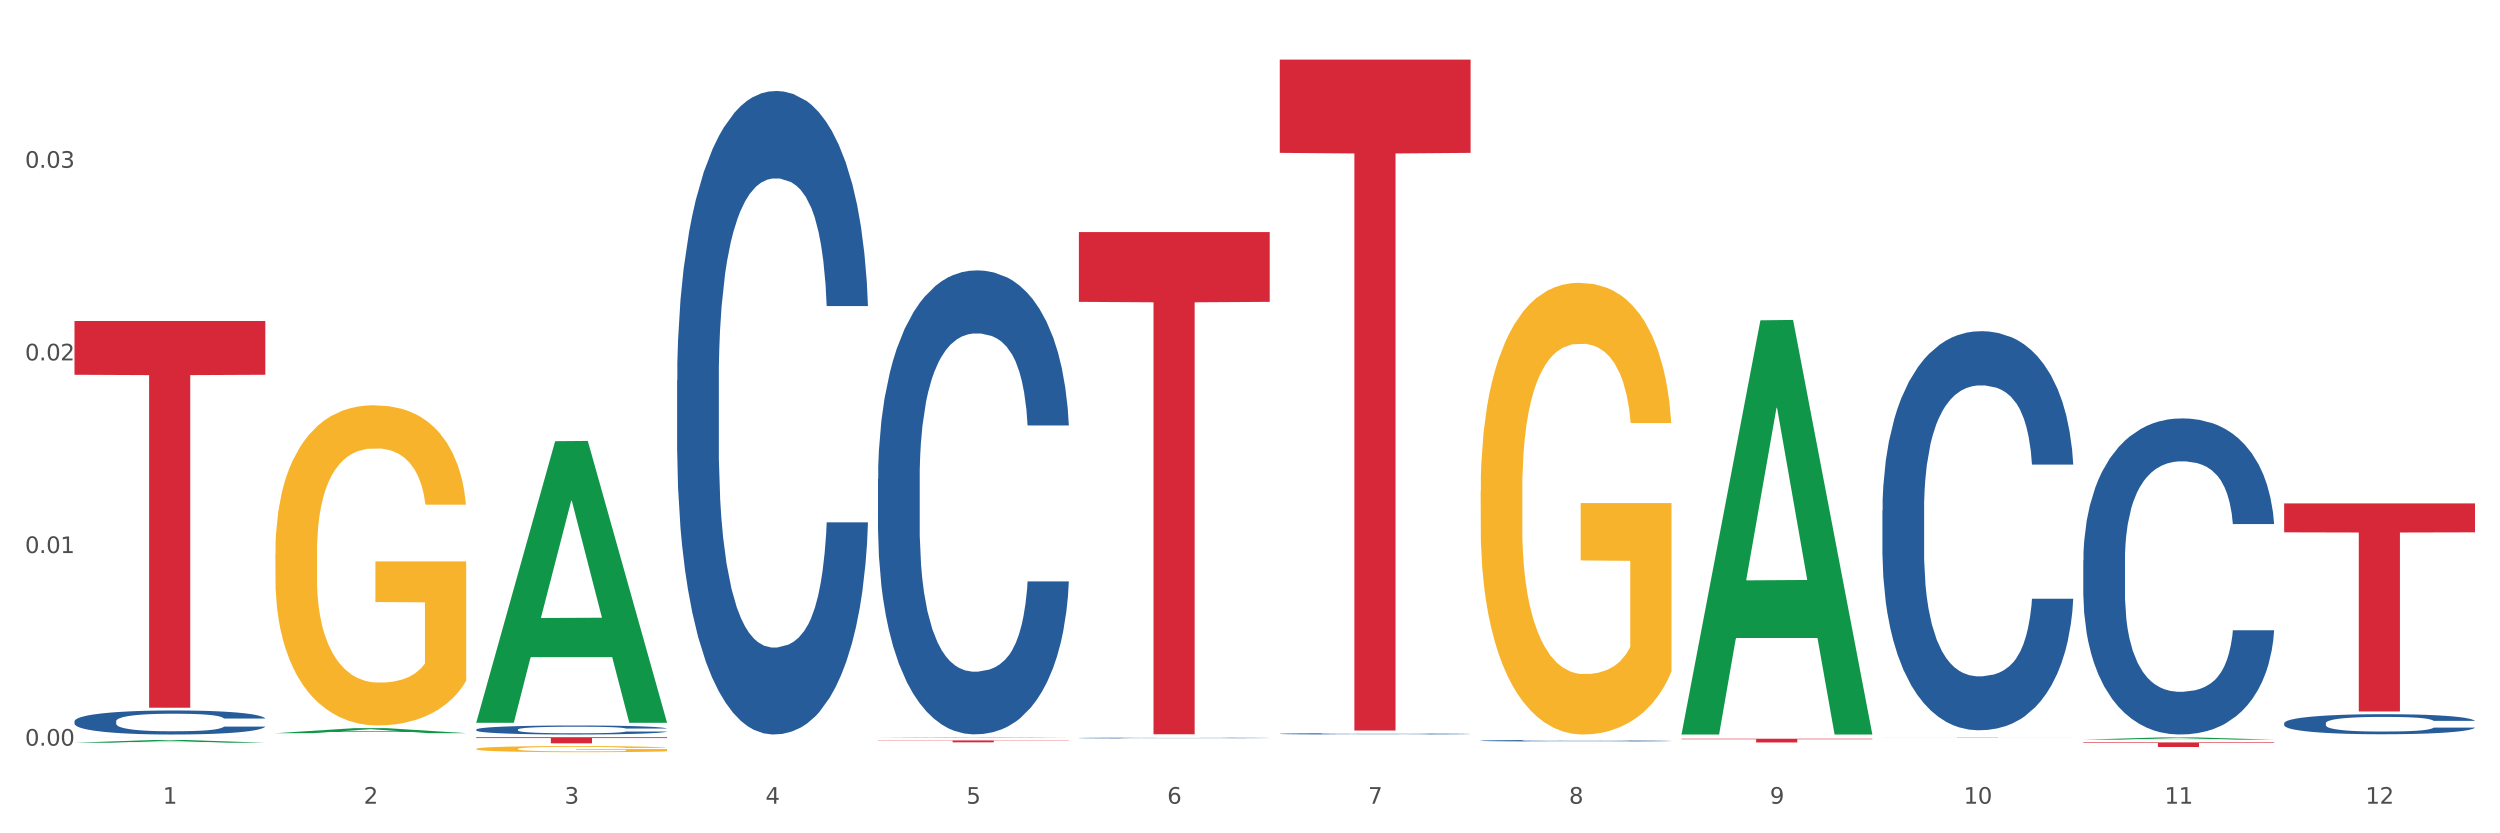 <?xml version="1.0" encoding="utf-8" standalone="no"?>
<!DOCTYPE svg PUBLIC "-//W3C//DTD SVG 1.1//EN"
  "http://www.w3.org/Graphics/SVG/1.1/DTD/svg11.dtd">
<svg xmlns:xlink="http://www.w3.org/1999/xlink" width="1080pt" height="360pt" viewBox="0 0 1080 360" xmlns="http://www.w3.org/2000/svg" version="1.1">
 <rect x="0" y="0" width="1080" height="360" fill="#333333" stroke="none"/>
 <defs>
  <style type="text/css">*{stroke-linejoin: round; stroke-linecap: butt}</style>
 </defs>
 <g id="figure_1">
  <g id="patch_1">
   <path d="M 0 360 
L 1080 360 
L 1080 0 
L 0 0 
z
" style="fill: #ffffff; stroke: #ffffff; stroke-linejoin: miter"/>
  </g>
  <g id="axes_1">
   <g id="matplotlib.axis_1">
    <g id="xtick_1">
     <g id="text_1">
      <!-- 1 -->
      <g style="fill: #4d4d4d" transform="translate(70.342 347.204) scale(0.096 -0.096)">
       <defs>
        <path id="DejaVuSans-31" d="M 794 531 
L 1825 531 
L 1825 4091 
L 703 3866 
L 703 4441 
L 1819 4666 
L 2450 4666 
L 2450 531 
L 3481 531 
L 3481 0 
L 794 0 
L 794 531 
z
" transform="scale(0.016)"/>
       </defs>
       <use xlink:href="#DejaVuSans-31"/>
      </g>
     </g>
    </g>
    <g id="xtick_2">
     <g id="text_2">
      <!-- 2 -->
      <g style="fill: #4d4d4d" transform="translate(157.122 347.204) scale(0.096 -0.096)">
       <defs>
        <path id="DejaVuSans-32" d="M 1228 531 
L 3431 531 
L 3431 0 
L 469 0 
L 469 531 
Q 828 903 1448 1529 
Q 2069 2156 2228 2338 
Q 2531 2678 2651 2914 
Q 2772 3150 2772 3378 
Q 2772 3750 2511 3984 
Q 2250 4219 1831 4219 
Q 1534 4219 1204 4116 
Q 875 4013 500 3803 
L 500 4441 
Q 881 4594 1212 4672 
Q 1544 4750 1819 4750 
Q 2544 4750 2975 4387 
Q 3406 4025 3406 3419 
Q 3406 3131 3298 2873 
Q 3191 2616 2906 2266 
Q 2828 2175 2409 1742 
Q 1991 1309 1228 531 
z
" transform="scale(0.016)"/>
       </defs>
       <use xlink:href="#DejaVuSans-32"/>
      </g>
     </g>
    </g>
    <g id="xtick_3">
     <g id="text_3">
      <!-- 3 -->
      <g style="fill: #4d4d4d" transform="translate(243.902 347.204) scale(0.096 -0.096)">
       <defs>
        <path id="DejaVuSans-33" d="M 2597 2516 
Q 3050 2419 3304 2112 
Q 3559 1806 3559 1356 
Q 3559 666 3084 287 
Q 2609 -91 1734 -91 
Q 1441 -91 1130 -33 
Q 819 25 488 141 
L 488 750 
Q 750 597 1062 519 
Q 1375 441 1716 441 
Q 2309 441 2620 675 
Q 2931 909 2931 1356 
Q 2931 1769 2642 2001 
Q 2353 2234 1838 2234 
L 1294 2234 
L 1294 2753 
L 1863 2753 
Q 2328 2753 2575 2939 
Q 2822 3125 2822 3475 
Q 2822 3834 2567 4026 
Q 2313 4219 1838 4219 
Q 1578 4219 1281 4162 
Q 984 4106 628 3988 
L 628 4550 
Q 988 4650 1302 4700 
Q 1616 4750 1894 4750 
Q 2613 4750 3031 4423 
Q 3450 4097 3450 3541 
Q 3450 3153 3228 2886 
Q 3006 2619 2597 2516 
z
" transform="scale(0.016)"/>
       </defs>
       <use xlink:href="#DejaVuSans-33"/>
      </g>
     </g>
    </g>
    <g id="xtick_4">
     <g id="text_4">
      <!-- 4 -->
      <g style="fill: #4d4d4d" transform="translate(330.683 347.204) scale(0.096 -0.096)">
       <defs>
        <path id="DejaVuSans-34" d="M 2419 4116 
L 825 1625 
L 2419 1625 
L 2419 4116 
z
M 2253 4666 
L 3047 4666 
L 3047 1625 
L 3713 1625 
L 3713 1100 
L 3047 1100 
L 3047 0 
L 2419 0 
L 2419 1100 
L 313 1100 
L 313 1709 
L 2253 4666 
z
" transform="scale(0.016)"/>
       </defs>
       <use xlink:href="#DejaVuSans-34"/>
      </g>
     </g>
    </g>
    <g id="xtick_5">
     <g id="text_5">
      <!-- 5 -->
      <g style="fill: #4d4d4d" transform="translate(417.463 347.204) scale(0.096 -0.096)">
       <defs>
        <path id="DejaVuSans-35" d="M 691 4666 
L 3169 4666 
L 3169 4134 
L 1269 4134 
L 1269 2991 
Q 1406 3038 1543 3061 
Q 1681 3084 1819 3084 
Q 2600 3084 3056 2656 
Q 3513 2228 3513 1497 
Q 3513 744 3044 326 
Q 2575 -91 1722 -91 
Q 1428 -91 1123 -41 
Q 819 9 494 109 
L 494 744 
Q 775 591 1075 516 
Q 1375 441 1709 441 
Q 2250 441 2565 725 
Q 2881 1009 2881 1497 
Q 2881 1984 2565 2268 
Q 2250 2553 1709 2553 
Q 1456 2553 1204 2497 
Q 953 2441 691 2322 
L 691 4666 
z
" transform="scale(0.016)"/>
       </defs>
       <use xlink:href="#DejaVuSans-35"/>
      </g>
     </g>
    </g>
    <g id="xtick_6">
     <g id="text_6">
      <!-- 6 -->
      <g style="fill: #4d4d4d" transform="translate(504.243 347.204) scale(0.096 -0.096)">
       <defs>
        <path id="DejaVuSans-36" d="M 2113 2584 
Q 1688 2584 1439 2293 
Q 1191 2003 1191 1497 
Q 1191 994 1439 701 
Q 1688 409 2113 409 
Q 2538 409 2786 701 
Q 3034 994 3034 1497 
Q 3034 2003 2786 2293 
Q 2538 2584 2113 2584 
z
M 3366 4563 
L 3366 3988 
Q 3128 4100 2886 4159 
Q 2644 4219 2406 4219 
Q 1781 4219 1451 3797 
Q 1122 3375 1075 2522 
Q 1259 2794 1537 2939 
Q 1816 3084 2150 3084 
Q 2853 3084 3261 2657 
Q 3669 2231 3669 1497 
Q 3669 778 3244 343 
Q 2819 -91 2113 -91 
Q 1303 -91 875 529 
Q 447 1150 447 2328 
Q 447 3434 972 4092 
Q 1497 4750 2381 4750 
Q 2619 4750 2861 4703 
Q 3103 4656 3366 4563 
z
" transform="scale(0.016)"/>
       </defs>
       <use xlink:href="#DejaVuSans-36"/>
      </g>
     </g>
    </g>
    <g id="xtick_7">
     <g id="text_7">
      <!-- 7 -->
      <g style="fill: #4d4d4d" transform="translate(591.024 347.204) scale(0.096 -0.096)">
       <defs>
        <path id="DejaVuSans-37" d="M 525 4666 
L 3525 4666 
L 3525 4397 
L 1831 0 
L 1172 0 
L 2766 4134 
L 525 4134 
L 525 4666 
z
" transform="scale(0.016)"/>
       </defs>
       <use xlink:href="#DejaVuSans-37"/>
      </g>
     </g>
    </g>
    <g id="xtick_8">
     <g id="text_8">
      <!-- 8 -->
      <g style="fill: #4d4d4d" transform="translate(677.804 347.204) scale(0.096 -0.096)">
       <defs>
        <path id="DejaVuSans-38" d="M 2034 2216 
Q 1584 2216 1326 1975 
Q 1069 1734 1069 1313 
Q 1069 891 1326 650 
Q 1584 409 2034 409 
Q 2484 409 2743 651 
Q 3003 894 3003 1313 
Q 3003 1734 2745 1975 
Q 2488 2216 2034 2216 
z
M 1403 2484 
Q 997 2584 770 2862 
Q 544 3141 544 3541 
Q 544 4100 942 4425 
Q 1341 4750 2034 4750 
Q 2731 4750 3128 4425 
Q 3525 4100 3525 3541 
Q 3525 3141 3298 2862 
Q 3072 2584 2669 2484 
Q 3125 2378 3379 2068 
Q 3634 1759 3634 1313 
Q 3634 634 3220 271 
Q 2806 -91 2034 -91 
Q 1263 -91 848 271 
Q 434 634 434 1313 
Q 434 1759 690 2068 
Q 947 2378 1403 2484 
z
M 1172 3481 
Q 1172 3119 1398 2916 
Q 1625 2713 2034 2713 
Q 2441 2713 2670 2916 
Q 2900 3119 2900 3481 
Q 2900 3844 2670 4047 
Q 2441 4250 2034 4250 
Q 1625 4250 1398 4047 
Q 1172 3844 1172 3481 
z
" transform="scale(0.016)"/>
       </defs>
       <use xlink:href="#DejaVuSans-38"/>
      </g>
     </g>
    </g>
    <g id="xtick_9">
     <g id="text_9">
      <!-- 9 -->
      <g style="fill: #4d4d4d" transform="translate(764.584 347.204) scale(0.096 -0.096)">
       <defs>
        <path id="DejaVuSans-39" d="M 703 97 
L 703 672 
Q 941 559 1184 500 
Q 1428 441 1663 441 
Q 2288 441 2617 861 
Q 2947 1281 2994 2138 
Q 2813 1869 2534 1725 
Q 2256 1581 1919 1581 
Q 1219 1581 811 2004 
Q 403 2428 403 3163 
Q 403 3881 828 4315 
Q 1253 4750 1959 4750 
Q 2769 4750 3195 4129 
Q 3622 3509 3622 2328 
Q 3622 1225 3098 567 
Q 2575 -91 1691 -91 
Q 1453 -91 1209 -44 
Q 966 3 703 97 
z
M 1959 2075 
Q 2384 2075 2632 2365 
Q 2881 2656 2881 3163 
Q 2881 3666 2632 3958 
Q 2384 4250 1959 4250 
Q 1534 4250 1286 3958 
Q 1038 3666 1038 3163 
Q 1038 2656 1286 2365 
Q 1534 2075 1959 2075 
z
" transform="scale(0.016)"/>
       </defs>
       <use xlink:href="#DejaVuSans-39"/>
      </g>
     </g>
    </g>
    <g id="xtick_10">
     <g id="text_10">
      <!-- 10 -->
      <g style="fill: #4d4d4d" transform="translate(848.311 347.204) scale(0.096 -0.096)">
       <defs>
        <path id="DejaVuSans-30" d="M 2034 4250 
Q 1547 4250 1301 3770 
Q 1056 3291 1056 2328 
Q 1056 1369 1301 889 
Q 1547 409 2034 409 
Q 2525 409 2770 889 
Q 3016 1369 3016 2328 
Q 3016 3291 2770 3770 
Q 2525 4250 2034 4250 
z
M 2034 4750 
Q 2819 4750 3233 4129 
Q 3647 3509 3647 2328 
Q 3647 1150 3233 529 
Q 2819 -91 2034 -91 
Q 1250 -91 836 529 
Q 422 1150 422 2328 
Q 422 3509 836 4129 
Q 1250 4750 2034 4750 
z
" transform="scale(0.016)"/>
       </defs>
       <use xlink:href="#DejaVuSans-31"/>
       <use xlink:href="#DejaVuSans-30" transform="translate(63.623 0)"/>
      </g>
     </g>
    </g>
    <g id="xtick_11">
     <g id="text_11">
      <!-- 11 -->
      <g style="fill: #4d4d4d" transform="translate(935.091 347.204) scale(0.096 -0.096)">
       <use xlink:href="#DejaVuSans-31"/>
       <use xlink:href="#DejaVuSans-31" transform="translate(63.623 0)"/>
      </g>
     </g>
    </g>
    <g id="xtick_12">
     <g id="text_12">
      <!-- 12 -->
      <g style="fill: #4d4d4d" transform="translate(1021.871 347.204) scale(0.096 -0.096)">
       <use xlink:href="#DejaVuSans-31"/>
       <use xlink:href="#DejaVuSans-32" transform="translate(63.623 0)"/>
      </g>
     </g>
    </g>
    <g id="xtick_13"/>
    <g id="xtick_14"/>
    <g id="xtick_15"/>
    <g id="xtick_16"/>
    <g id="xtick_17"/>
    <g id="xtick_18"/>
    <g id="xtick_19"/>
    <g id="xtick_20"/>
    <g id="xtick_21"/>
    <g id="xtick_22"/>
    <g id="xtick_23"/>
   </g>
   <g id="matplotlib.axis_2">
    <g id="ytick_1">
     <g id="text_13">
      <!-- 0.00 -->
      <g style="fill: #4d4d4d" transform="translate(10.8 322.127) scale(0.096 -0.096)">
       <defs>
        <path id="DejaVuSans-2e" d="M 684 794 
L 1344 794 
L 1344 0 
L 684 0 
L 684 794 
z
" transform="scale(0.016)"/>
       </defs>
       <use xlink:href="#DejaVuSans-30"/>
       <use xlink:href="#DejaVuSans-2e" transform="translate(63.623 0)"/>
       <use xlink:href="#DejaVuSans-30" transform="translate(95.41 0)"/>
       <use xlink:href="#DejaVuSans-30" transform="translate(159.033 0)"/>
      </g>
     </g>
    </g>
    <g id="ytick_2">
     <g id="text_14">
      <!-- 0.01 -->
      <g style="fill: #4d4d4d" transform="translate(10.8 238.911) scale(0.096 -0.096)">
       <use xlink:href="#DejaVuSans-30"/>
       <use xlink:href="#DejaVuSans-2e" transform="translate(63.623 0)"/>
       <use xlink:href="#DejaVuSans-30" transform="translate(95.41 0)"/>
       <use xlink:href="#DejaVuSans-31" transform="translate(159.033 0)"/>
      </g>
     </g>
    </g>
    <g id="ytick_3">
     <g id="text_15">
      <!-- 0.02 -->
      <g style="fill: #4d4d4d" transform="translate(10.8 155.695) scale(0.096 -0.096)">
       <use xlink:href="#DejaVuSans-30"/>
       <use xlink:href="#DejaVuSans-2e" transform="translate(63.623 0)"/>
       <use xlink:href="#DejaVuSans-30" transform="translate(95.41 0)"/>
       <use xlink:href="#DejaVuSans-32" transform="translate(159.033 0)"/>
      </g>
     </g>
    </g>
    <g id="ytick_4">
     <g id="text_16">
      <!-- 0.03 -->
      <g style="fill: #4d4d4d" transform="translate(10.8 72.48) scale(0.096 -0.096)">
       <use xlink:href="#DejaVuSans-30"/>
       <use xlink:href="#DejaVuSans-2e" transform="translate(63.623 0)"/>
       <use xlink:href="#DejaVuSans-30" transform="translate(95.41 0)"/>
       <use xlink:href="#DejaVuSans-33" transform="translate(159.033 0)"/>
      </g>
     </g>
    </g>
    <g id="ytick_5"/>
    <g id="ytick_6"/>
    <g id="ytick_7"/>
    <g id="ytick_8"/>
   </g>
   <g id="PolyCollection_1">
    <path d="M 32.175 320.853 
L 32.26 320.852 
L 66.256 319.685 
L 80.365 319.684 
L 114.616 320.855 
L 98.298 320.855 
L 90.904 320.582 
L 55.803 320.582 
L 55.548 320.587 
L 48.408 320.855 
L 32.175 320.855 
L 32.175 320.853 
L 60.222 320.42 
L 86.484 320.419 
L 73.481 319.934 
L 73.311 319.931 
L 73.141 319.935 
L 60.137 320.419 
L 60.222 320.42 
L 32.175 320.853 
z
" clip-path="url(#p02d91ed322)" style="fill: #109648"/>
    <path d="M 292.516 164.214 
L 292.613 163.96 
L 292.613 156.851 
L 292.906 147.203 
L 293.978 129.431 
L 295.342 115.975 
L 297.681 100.234 
L 298.948 93.633 
L 300.604 86.27 
L 304.015 74.337 
L 307.913 64.182 
L 310.641 58.596 
L 312.688 55.042 
L 317.268 48.694 
L 319.899 45.902 
L 322.628 43.617 
L 324.966 42.093 
L 328.864 40.316 
L 331.983 39.554 
L 335.588 39.3 
L 338.609 39.554 
L 342.604 40.57 
L 348.451 43.617 
L 350.693 45.394 
L 353.714 48.44 
L 356.832 52.503 
L 359.366 56.565 
L 362.289 62.404 
L 365.31 70.021 
L 368.233 79.669 
L 370.28 88.555 
L 371.936 97.949 
L 373.398 109.374 
L 374.47 121.814 
L 374.957 132.224 
L 357.124 132.224 
L 356.637 122.83 
L 355.663 112.674 
L 354.688 105.819 
L 353.616 100.234 
L 351.96 93.887 
L 350.498 89.824 
L 348.062 85 
L 345.82 81.954 
L 343.969 80.177 
L 341.727 78.653 
L 336.952 77.13 
L 333.542 77.13 
L 331.398 77.638 
L 328.767 78.907 
L 326.525 80.684 
L 323.894 83.731 
L 321.848 87.032 
L 319.802 91.348 
L 318.632 94.394 
L 316.878 99.98 
L 315.709 104.55 
L 314.15 112.42 
L 313.273 118.006 
L 311.713 132.478 
L 311.031 143.141 
L 310.739 150.504 
L 310.544 158.628 
L 310.544 198.235 
L 311.129 216.007 
L 311.616 223.624 
L 312.395 232.256 
L 313.857 243.427 
L 316.001 254.344 
L 318.242 262.215 
L 320.094 267.038 
L 321.848 270.593 
L 323.602 273.386 
L 325.746 275.925 
L 327.5 277.448 
L 330.131 278.971 
L 333.249 279.733 
L 335.686 279.733 
L 340.655 278.463 
L 342.897 277.194 
L 345.041 275.417 
L 347.379 272.624 
L 349.231 269.577 
L 350.303 267.292 
L 352.057 262.468 
L 353.421 257.391 
L 354.591 251.551 
L 355.37 246.474 
L 356.247 238.857 
L 356.929 230.225 
L 357.124 225.655 
L 374.957 225.655 
L 374.568 234.795 
L 373.885 243.681 
L 372.521 255.613 
L 371.449 262.468 
L 369.793 270.847 
L 368.038 277.956 
L 365.602 285.826 
L 363.361 291.666 
L 361.022 296.743 
L 358.489 301.313 
L 353.908 307.661 
L 352.252 309.438 
L 348.744 312.485 
L 346.015 314.262 
L 342.02 316.039 
L 337.927 317.055 
L 333.639 317.308 
L 329.839 316.801 
L 325.648 315.277 
L 323.017 313.754 
L 320.094 311.469 
L 316.683 307.915 
L 313.467 303.598 
L 310.447 298.521 
L 307.621 292.681 
L 304.989 286.08 
L 301.579 275.163 
L 299.045 264.5 
L 297.194 254.598 
L 295.927 246.22 
L 294.66 235.556 
L 293.978 228.194 
L 292.906 210.421 
L 292.516 193.919 
L 292.516 164.214 
z
" clip-path="url(#p02d91ed322)" style="fill: #255c99"/>
    <path d="M 379.296 206.865 
L 379.394 206.682 
L 379.394 201.557 
L 379.686 194.6 
L 380.758 181.786 
L 382.122 172.083 
L 384.461 160.734 
L 385.728 155.974 
L 387.385 150.665 
L 390.795 142.061 
L 394.693 134.739 
L 397.422 130.711 
L 399.468 128.148 
L 404.048 123.572 
L 406.679 121.558 
L 409.408 119.911 
L 411.747 118.812 
L 415.645 117.531 
L 418.763 116.982 
L 422.369 116.799 
L 425.389 116.982 
L 429.385 117.714 
L 435.232 119.911 
L 437.473 121.192 
L 440.494 123.389 
L 443.612 126.318 
L 446.146 129.247 
L 449.069 133.457 
L 452.09 138.949 
L 455.014 145.905 
L 457.06 152.313 
L 458.717 159.086 
L 460.178 167.324 
L 461.25 176.294 
L 461.738 183.799 
L 443.905 183.799 
L 443.417 177.026 
L 442.443 169.704 
L 441.468 164.761 
L 440.396 160.734 
L 438.74 156.157 
L 437.278 153.228 
L 434.842 149.75 
L 432.601 147.553 
L 430.749 146.272 
L 428.508 145.173 
L 423.733 144.075 
L 420.322 144.075 
L 418.178 144.441 
L 415.547 145.356 
L 413.306 146.638 
L 410.675 148.834 
L 408.628 151.214 
L 406.582 154.326 
L 405.413 156.523 
L 403.658 160.55 
L 402.489 163.846 
L 400.93 169.521 
L 400.053 173.548 
L 398.494 183.983 
L 397.812 191.671 
L 397.519 196.98 
L 397.324 202.838 
L 397.324 231.396 
L 397.909 244.21 
L 398.396 249.702 
L 399.176 255.926 
L 400.638 263.981 
L 402.781 271.853 
L 405.023 277.528 
L 406.874 281.006 
L 408.628 283.569 
L 410.382 285.582 
L 412.526 287.413 
L 414.28 288.511 
L 416.911 289.61 
L 420.03 290.159 
L 422.466 290.159 
L 427.436 289.244 
L 429.677 288.328 
L 431.821 287.047 
L 434.16 285.033 
L 436.011 282.836 
L 437.083 281.189 
L 438.837 277.711 
L 440.202 274.049 
L 441.371 269.839 
L 442.151 266.178 
L 443.028 260.686 
L 443.71 254.462 
L 443.905 251.167 
L 461.738 251.167 
L 461.348 257.757 
L 460.666 264.164 
L 459.301 272.768 
L 458.23 277.711 
L 456.573 283.752 
L 454.819 288.877 
L 452.383 294.552 
L 450.141 298.763 
L 447.803 302.424 
L 445.269 305.719 
L 440.689 310.296 
L 439.032 311.577 
L 435.524 313.774 
L 432.795 315.055 
L 428.8 316.337 
L 424.707 317.069 
L 420.42 317.252 
L 416.619 316.886 
L 412.429 315.788 
L 409.798 314.689 
L 406.874 313.042 
L 403.464 310.479 
L 400.248 307.367 
L 397.227 303.705 
L 394.401 299.495 
L 391.77 294.735 
L 388.359 286.864 
L 385.825 279.175 
L 383.974 272.036 
L 382.707 265.995 
L 381.44 258.306 
L 380.758 252.997 
L 379.686 240.183 
L 379.296 228.284 
L 379.296 206.865 
z
" clip-path="url(#p02d91ed322)" style="fill: #255c99"/>
    <path d="M 466.077 318.819 
L 466.174 318.819 
L 466.174 318.81 
L 466.466 318.798 
L 467.538 318.775 
L 468.903 318.758 
L 471.241 318.739 
L 472.508 318.73 
L 474.165 318.721 
L 477.576 318.706 
L 481.474 318.693 
L 484.202 318.686 
L 486.248 318.682 
L 490.829 318.674 
L 493.46 318.67 
L 496.188 318.667 
L 498.527 318.665 
L 502.425 318.663 
L 505.543 318.662 
L 509.149 318.662 
L 512.17 318.662 
L 516.165 318.664 
L 522.012 318.667 
L 524.253 318.67 
L 527.274 318.673 
L 530.393 318.679 
L 532.926 318.684 
L 535.85 318.691 
L 538.871 318.701 
L 541.794 318.713 
L 543.84 318.724 
L 545.497 318.736 
L 546.959 318.75 
L 548.031 318.766 
L 548.518 318.779 
L 530.685 318.779 
L 530.198 318.767 
L 529.223 318.754 
L 528.249 318.746 
L 527.177 318.739 
L 525.52 318.731 
L 524.058 318.726 
L 521.622 318.719 
L 519.381 318.716 
L 517.529 318.713 
L 515.288 318.711 
L 510.513 318.71 
L 507.102 318.71 
L 504.959 318.71 
L 502.327 318.712 
L 500.086 318.714 
L 497.455 318.718 
L 495.409 318.722 
L 493.362 318.727 
L 492.193 318.731 
L 490.439 318.738 
L 489.269 318.744 
L 487.71 318.754 
L 486.833 318.761 
L 485.274 318.779 
L 484.592 318.793 
L 484.3 318.802 
L 484.105 318.812 
L 484.105 318.862 
L 484.689 318.884 
L 485.177 318.894 
L 485.956 318.905 
L 487.418 318.919 
L 489.562 318.933 
L 491.803 318.942 
L 493.655 318.949 
L 495.409 318.953 
L 497.163 318.957 
L 499.307 318.96 
L 501.061 318.962 
L 503.692 318.964 
L 506.81 318.964 
L 509.246 318.964 
L 514.216 318.963 
L 516.457 318.961 
L 518.601 318.959 
L 520.94 318.956 
L 522.792 318.952 
L 523.864 318.949 
L 525.618 318.943 
L 526.982 318.936 
L 528.151 318.929 
L 528.931 318.923 
L 529.808 318.913 
L 530.49 318.902 
L 530.685 318.896 
L 548.518 318.896 
L 548.128 318.908 
L 547.446 318.919 
L 546.082 318.934 
L 545.01 318.943 
L 543.353 318.953 
L 541.599 318.962 
L 539.163 318.972 
L 536.922 318.98 
L 534.583 318.986 
L 532.049 318.992 
L 527.469 319 
L 525.813 319.002 
L 522.304 319.006 
L 519.576 319.008 
L 515.58 319.01 
L 511.488 319.011 
L 507.2 319.012 
L 503.399 319.011 
L 499.209 319.009 
L 496.578 319.007 
L 493.655 319.004 
L 490.244 319 
L 487.028 318.995 
L 484.007 318.988 
L 481.181 318.981 
L 478.55 318.972 
L 475.139 318.959 
L 472.606 318.945 
L 470.754 318.933 
L 469.487 318.922 
L 468.221 318.909 
L 467.538 318.9 
L 466.466 318.877 
L 466.077 318.857 
L 466.077 318.819 
z
" clip-path="url(#p02d91ed322)" style="fill: #255c99"/>
    <path d="M 552.857 317.001 
L 552.954 317 
L 552.954 316.986 
L 553.247 316.966 
L 554.319 316.931 
L 555.683 316.904 
L 558.022 316.872 
L 559.289 316.859 
L 560.945 316.844 
L 564.356 316.82 
L 568.254 316.8 
L 570.982 316.788 
L 573.029 316.781 
L 577.609 316.768 
L 580.24 316.763 
L 582.969 316.758 
L 585.307 316.755 
L 589.205 316.752 
L 592.324 316.75 
L 595.929 316.75 
L 598.95 316.75 
L 602.945 316.752 
L 608.792 316.758 
L 611.034 316.762 
L 614.055 316.768 
L 617.173 316.776 
L 619.707 316.784 
L 622.63 316.796 
L 625.651 316.811 
L 628.574 316.831 
L 630.621 316.849 
L 632.277 316.867 
L 633.739 316.89 
L 634.811 316.915 
L 635.298 316.936 
L 617.465 316.936 
L 616.978 316.917 
L 616.004 316.897 
L 615.029 316.883 
L 613.957 316.872 
L 612.301 316.859 
L 610.839 316.851 
L 608.403 316.841 
L 606.161 316.835 
L 604.31 316.832 
L 602.068 316.829 
L 597.293 316.826 
L 593.883 316.826 
L 591.739 316.827 
L 589.108 316.829 
L 586.866 316.833 
L 584.235 316.839 
L 582.189 316.845 
L 580.143 316.854 
L 578.973 316.86 
L 577.219 316.872 
L 576.05 316.881 
L 574.491 316.897 
L 573.614 316.908 
L 572.054 316.937 
L 571.372 316.958 
L 571.08 316.973 
L 570.885 316.989 
L 570.885 317.069 
L 571.47 317.105 
L 571.957 317.12 
L 572.736 317.137 
L 574.198 317.16 
L 576.342 317.182 
L 578.583 317.198 
L 580.435 317.207 
L 582.189 317.214 
L 583.943 317.22 
L 586.087 317.225 
L 587.841 317.228 
L 590.472 317.231 
L 593.59 317.233 
L 596.027 317.233 
L 600.997 317.23 
L 603.238 317.228 
L 605.382 317.224 
L 607.72 317.219 
L 609.572 317.212 
L 610.644 317.208 
L 612.398 317.198 
L 613.762 317.188 
L 614.932 317.176 
L 615.711 317.166 
L 616.588 317.151 
L 617.27 317.133 
L 617.465 317.124 
L 635.298 317.124 
L 634.909 317.143 
L 634.226 317.16 
L 632.862 317.184 
L 631.79 317.198 
L 630.134 317.215 
L 628.379 317.229 
L 625.943 317.245 
L 623.702 317.257 
L 621.363 317.267 
L 618.83 317.276 
L 614.249 317.289 
L 612.593 317.293 
L 609.085 317.299 
L 606.356 317.302 
L 602.361 317.306 
L 598.268 317.308 
L 593.98 317.308 
L 590.18 317.307 
L 585.989 317.304 
L 583.358 317.301 
L 580.435 317.297 
L 577.024 317.29 
L 573.808 317.281 
L 570.788 317.271 
L 567.962 317.259 
L 565.33 317.246 
L 561.92 317.224 
L 559.386 317.202 
L 557.535 317.182 
L 556.268 317.166 
L 555.001 317.144 
L 554.319 317.129 
L 553.247 317.094 
L 552.857 317.06 
L 552.857 317.001 
z
" clip-path="url(#p02d91ed322)" style="fill: #255c99"/>
    <path d="M 639.637 319.973 
L 639.735 319.973 
L 639.735 319.956 
L 640.027 319.934 
L 641.099 319.894 
L 642.463 319.863 
L 644.802 319.827 
L 646.069 319.812 
L 647.726 319.795 
L 651.136 319.768 
L 655.034 319.745 
L 657.763 319.732 
L 659.809 319.724 
L 664.389 319.71 
L 667.02 319.703 
L 669.749 319.698 
L 672.088 319.695 
L 675.986 319.691 
L 679.104 319.689 
L 682.71 319.688 
L 685.73 319.689 
L 689.726 319.691 
L 695.573 319.698 
L 697.814 319.702 
L 700.835 319.709 
L 703.953 319.718 
L 706.487 319.728 
L 709.41 319.741 
L 712.431 319.758 
L 715.355 319.78 
L 717.401 319.801 
L 719.058 319.822 
L 720.519 319.848 
L 721.591 319.877 
L 722.079 319.9 
L 704.246 319.9 
L 703.758 319.879 
L 702.784 319.856 
L 701.809 319.84 
L 700.737 319.827 
L 699.081 319.813 
L 697.619 319.804 
L 695.183 319.792 
L 692.942 319.786 
L 691.09 319.781 
L 688.849 319.778 
L 684.074 319.775 
L 680.663 319.775 
L 678.519 319.776 
L 675.888 319.779 
L 673.647 319.783 
L 671.016 319.79 
L 668.969 319.797 
L 666.923 319.807 
L 665.754 319.814 
L 663.999 319.827 
L 662.83 319.837 
L 661.271 319.855 
L 660.394 319.868 
L 658.835 319.901 
L 658.153 319.925 
L 657.86 319.942 
L 657.665 319.961 
L 657.665 320.051 
L 658.25 320.091 
L 658.737 320.109 
L 659.517 320.129 
L 660.979 320.154 
L 663.122 320.179 
L 665.364 320.197 
L 667.215 320.208 
L 668.969 320.216 
L 670.723 320.222 
L 672.867 320.228 
L 674.621 320.232 
L 677.252 320.235 
L 680.371 320.237 
L 682.807 320.237 
L 687.777 320.234 
L 690.018 320.231 
L 692.162 320.227 
L 694.501 320.221 
L 696.352 320.214 
L 697.424 320.209 
L 699.178 320.198 
L 700.543 320.186 
L 701.712 320.173 
L 702.492 320.161 
L 703.369 320.144 
L 704.051 320.124 
L 704.246 320.113 
L 722.079 320.113 
L 721.689 320.134 
L 721.007 320.155 
L 719.642 320.182 
L 718.571 320.198 
L 716.914 320.217 
L 715.16 320.233 
L 712.724 320.251 
L 710.482 320.264 
L 708.144 320.276 
L 705.61 320.286 
L 701.03 320.301 
L 699.373 320.305 
L 695.865 320.312 
L 693.136 320.316 
L 689.141 320.32 
L 685.048 320.322 
L 680.761 320.323 
L 676.96 320.322 
L 672.77 320.318 
L 670.139 320.315 
L 667.215 320.309 
L 663.805 320.301 
L 660.589 320.291 
L 657.568 320.28 
L 654.742 320.266 
L 652.111 320.251 
L 648.7 320.226 
L 646.166 320.202 
L 644.315 320.18 
L 643.048 320.16 
L 641.781 320.136 
L 641.099 320.119 
L 640.027 320.079 
L 639.637 320.041 
L 639.637 319.973 
z
" clip-path="url(#p02d91ed322)" style="fill: #255c99"/>
    <path d="M 813.198 220.536 
L 813.295 220.378 
L 813.295 215.97 
L 813.588 209.986 
L 814.66 198.964 
L 816.024 190.619 
L 818.363 180.856 
L 819.63 176.762 
L 821.286 172.196 
L 824.697 164.795 
L 828.595 158.497 
L 831.323 155.033 
L 833.37 152.828 
L 837.95 148.892 
L 840.581 147.16 
L 843.31 145.743 
L 845.648 144.798 
L 849.546 143.696 
L 852.665 143.223 
L 856.27 143.066 
L 859.291 143.223 
L 863.286 143.853 
L 869.133 145.743 
L 871.375 146.845 
L 874.396 148.734 
L 877.514 151.254 
L 880.048 153.773 
L 882.971 157.395 
L 885.992 162.118 
L 888.915 168.102 
L 890.962 173.613 
L 892.618 179.439 
L 894.08 186.525 
L 895.152 194.24 
L 895.639 200.696 
L 877.806 200.696 
L 877.319 194.87 
L 876.345 188.572 
L 875.37 184.32 
L 874.298 180.856 
L 872.642 176.92 
L 871.18 174.4 
L 868.744 171.409 
L 866.502 169.519 
L 864.651 168.417 
L 862.409 167.472 
L 857.634 166.527 
L 854.224 166.527 
L 852.08 166.842 
L 849.449 167.63 
L 847.207 168.732 
L 844.576 170.621 
L 842.53 172.668 
L 840.484 175.345 
L 839.314 177.235 
L 837.56 180.699 
L 836.391 183.533 
L 834.832 188.414 
L 833.955 191.878 
L 832.395 200.853 
L 831.713 207.467 
L 831.421 212.033 
L 831.226 217.072 
L 831.226 241.635 
L 831.811 252.658 
L 832.298 257.381 
L 833.077 262.735 
L 834.539 269.663 
L 836.683 276.434 
L 838.924 281.315 
L 840.776 284.307 
L 842.53 286.511 
L 844.284 288.243 
L 846.428 289.818 
L 848.182 290.763 
L 850.813 291.708 
L 853.931 292.18 
L 856.368 292.18 
L 861.338 291.393 
L 863.579 290.605 
L 865.723 289.503 
L 868.061 287.771 
L 869.913 285.882 
L 870.985 284.464 
L 872.739 281.473 
L 874.103 278.323 
L 875.273 274.702 
L 876.052 271.553 
L 876.929 266.829 
L 877.611 261.475 
L 877.806 258.641 
L 895.639 258.641 
L 895.25 264.31 
L 894.567 269.821 
L 893.203 277.221 
L 892.131 281.473 
L 890.475 286.669 
L 888.72 291.078 
L 886.284 295.959 
L 884.043 299.581 
L 881.704 302.73 
L 879.171 305.564 
L 874.59 309.5 
L 872.934 310.603 
L 869.426 312.492 
L 866.697 313.594 
L 862.702 314.697 
L 858.609 315.326 
L 854.321 315.484 
L 850.521 315.169 
L 846.33 314.224 
L 843.699 313.279 
L 840.776 311.862 
L 837.365 309.658 
L 834.149 306.981 
L 831.129 303.832 
L 828.303 300.21 
L 825.671 296.116 
L 822.261 289.346 
L 819.727 282.732 
L 817.876 276.591 
L 816.609 271.395 
L 815.342 264.782 
L 814.66 260.216 
L 813.588 249.193 
L 813.198 238.959 
L 813.198 220.536 
z
" clip-path="url(#p02d91ed322)" style="fill: #255c99"/>
    <path d="M 899.978 242.105 
L 900.076 241.98 
L 900.076 238.488 
L 900.368 233.749 
L 901.44 225.019 
L 902.804 218.409 
L 905.143 210.677 
L 906.41 207.434 
L 908.067 203.817 
L 911.477 197.956 
L 915.375 192.967 
L 918.104 190.223 
L 920.15 188.477 
L 924.73 185.359 
L 927.361 183.988 
L 930.09 182.865 
L 932.429 182.117 
L 936.327 181.244 
L 939.445 180.87 
L 943.051 180.745 
L 946.071 180.87 
L 950.067 181.369 
L 955.914 182.865 
L 958.155 183.738 
L 961.176 185.235 
L 964.294 187.23 
L 966.828 189.226 
L 969.751 192.094 
L 972.772 195.836 
L 975.696 200.575 
L 977.742 204.94 
L 979.399 209.554 
L 980.86 215.166 
L 981.932 221.277 
L 982.42 226.391 
L 964.587 226.391 
L 964.099 221.776 
L 963.125 216.788 
L 962.15 213.42 
L 961.078 210.677 
L 959.422 207.559 
L 957.96 205.563 
L 955.524 203.194 
L 953.283 201.697 
L 951.431 200.824 
L 949.19 200.076 
L 944.415 199.328 
L 941.004 199.328 
L 938.86 199.577 
L 936.229 200.201 
L 933.988 201.074 
L 931.357 202.57 
L 929.31 204.191 
L 927.264 206.312 
L 926.095 207.808 
L 924.34 210.552 
L 923.171 212.797 
L 921.612 216.663 
L 920.735 219.407 
L 919.176 226.516 
L 918.494 231.754 
L 918.201 235.37 
L 918.006 239.361 
L 918.006 258.817 
L 918.591 267.547 
L 919.078 271.288 
L 919.858 275.529 
L 921.32 281.016 
L 923.463 286.379 
L 925.705 290.245 
L 927.556 292.615 
L 929.31 294.361 
L 931.064 295.733 
L 933.208 296.98 
L 934.962 297.728 
L 937.593 298.476 
L 940.712 298.851 
L 943.148 298.851 
L 948.118 298.227 
L 950.359 297.603 
L 952.503 296.73 
L 954.842 295.358 
L 956.693 293.862 
L 957.765 292.739 
L 959.519 290.37 
L 960.884 287.876 
L 962.053 285.007 
L 962.833 282.513 
L 963.71 278.771 
L 964.392 274.531 
L 964.587 272.286 
L 982.42 272.286 
L 982.03 276.776 
L 981.348 281.141 
L 979.983 287.003 
L 978.912 290.37 
L 977.255 294.485 
L 975.501 297.978 
L 973.065 301.844 
L 970.823 304.712 
L 968.485 307.206 
L 965.951 309.451 
L 961.371 312.569 
L 959.714 313.442 
L 956.206 314.939 
L 953.477 315.812 
L 949.482 316.685 
L 945.389 317.184 
L 941.102 317.308 
L 937.301 317.059 
L 933.111 316.311 
L 930.48 315.562 
L 927.556 314.44 
L 924.146 312.694 
L 920.93 310.574 
L 917.909 308.079 
L 915.083 305.211 
L 912.452 301.968 
L 909.041 296.606 
L 906.507 291.368 
L 904.656 286.504 
L 903.389 282.388 
L 902.122 277.15 
L 901.44 273.533 
L 900.368 264.803 
L 899.978 256.697 
L 899.978 242.105 
z
" clip-path="url(#p02d91ed322)" style="fill: #255c99"/>
    <path d="M 986.759 312.422 
L 986.856 312.414 
L 986.856 312.192 
L 987.148 311.891 
L 988.22 311.337 
L 989.585 310.918 
L 991.923 310.427 
L 993.19 310.221 
L 994.847 309.992 
L 998.258 309.619 
L 1002.156 309.303 
L 1004.884 309.129 
L 1006.93 309.018 
L 1011.511 308.82 
L 1014.142 308.733 
L 1016.87 308.662 
L 1019.209 308.614 
L 1023.107 308.559 
L 1026.225 308.535 
L 1029.831 308.527 
L 1032.852 308.535 
L 1036.847 308.567 
L 1042.694 308.662 
L 1044.935 308.717 
L 1047.956 308.812 
L 1051.075 308.939 
L 1053.608 309.065 
L 1056.532 309.247 
L 1059.553 309.485 
L 1062.476 309.786 
L 1064.522 310.063 
L 1066.179 310.356 
L 1067.641 310.712 
L 1068.713 311.1 
L 1069.2 311.424 
L 1051.367 311.424 
L 1050.88 311.131 
L 1049.905 310.815 
L 1048.931 310.601 
L 1047.859 310.427 
L 1046.202 310.229 
L 1044.74 310.102 
L 1042.304 309.952 
L 1040.063 309.857 
L 1038.211 309.802 
L 1035.97 309.754 
L 1031.195 309.707 
L 1027.784 309.707 
L 1025.641 309.722 
L 1023.009 309.762 
L 1020.768 309.817 
L 1018.137 309.912 
L 1016.091 310.015 
L 1014.044 310.15 
L 1012.875 310.245 
L 1011.121 310.419 
L 1009.951 310.561 
L 1008.392 310.807 
L 1007.515 310.981 
L 1005.956 311.432 
L 1005.274 311.765 
L 1004.982 311.994 
L 1004.787 312.247 
L 1004.787 313.482 
L 1005.371 314.036 
L 1005.859 314.274 
L 1006.638 314.543 
L 1008.1 314.891 
L 1010.244 315.232 
L 1012.485 315.477 
L 1014.337 315.627 
L 1016.091 315.738 
L 1017.845 315.825 
L 1019.989 315.905 
L 1021.743 315.952 
L 1024.374 316 
L 1027.492 316.023 
L 1029.928 316.023 
L 1034.898 315.984 
L 1037.139 315.944 
L 1039.283 315.889 
L 1041.622 315.802 
L 1043.474 315.707 
L 1044.546 315.635 
L 1046.3 315.485 
L 1047.664 315.327 
L 1048.833 315.145 
L 1049.613 314.986 
L 1050.49 314.749 
L 1051.172 314.48 
L 1051.367 314.337 
L 1069.2 314.337 
L 1068.81 314.622 
L 1068.128 314.899 
L 1066.764 315.271 
L 1065.692 315.485 
L 1064.035 315.746 
L 1062.281 315.968 
L 1059.845 316.213 
L 1057.604 316.395 
L 1055.265 316.554 
L 1052.731 316.696 
L 1048.151 316.894 
L 1046.495 316.949 
L 1042.986 317.044 
L 1040.258 317.1 
L 1036.262 317.155 
L 1032.17 317.187 
L 1027.882 317.195 
L 1024.081 317.179 
L 1019.891 317.131 
L 1017.26 317.084 
L 1014.337 317.013 
L 1010.926 316.902 
L 1007.71 316.767 
L 1004.689 316.609 
L 1001.863 316.427 
L 999.232 316.221 
L 995.821 315.881 
L 993.288 315.548 
L 991.436 315.24 
L 990.169 314.978 
L 988.903 314.646 
L 988.22 314.416 
L 987.148 313.862 
L 986.759 313.348 
L 986.759 312.422 
z
" clip-path="url(#p02d91ed322)" style="fill: #255c99"/>
    <path d="M 32.175 318.495 
L 32.272 318.495 
L 32.272 318.494 
L 32.467 318.493 
L 33.44 318.491 
L 34.9 318.489 
L 35.971 318.488 
L 37.042 318.487 
L 38.307 318.486 
L 39.864 318.485 
L 42.687 318.484 
L 44.439 318.483 
L 46.58 318.482 
L 50.474 318.481 
L 53.296 318.481 
L 56.216 318.48 
L 60.986 318.48 
L 64.1 318.48 
L 67.41 318.479 
L 71.4 318.479 
L 74.418 318.479 
L 81.036 318.479 
L 86.682 318.48 
L 89.407 318.48 
L 92.911 318.48 
L 94.76 318.48 
L 97.778 318.481 
L 100.892 318.482 
L 103.034 318.482 
L 106.246 318.483 
L 108.679 318.484 
L 110.918 318.486 
L 112.086 318.486 
L 112.962 318.487 
L 113.74 318.488 
L 114.519 318.49 
L 96.999 318.49 
L 96.318 318.489 
L 95.247 318.488 
L 93.69 318.487 
L 92.327 318.486 
L 89.991 318.485 
L 87.85 318.485 
L 85.611 318.484 
L 82.886 318.484 
L 80.744 318.484 
L 77.727 318.484 
L 71.79 318.484 
L 67.799 318.484 
L 65.074 318.484 
L 63.322 318.485 
L 61.764 318.485 
L 60.012 318.485 
L 57.968 318.486 
L 56.508 318.487 
L 55.048 318.487 
L 53.88 318.488 
L 52.81 318.489 
L 51.934 318.49 
L 51.252 318.491 
L 50.668 318.492 
L 50.182 318.494 
L 50.182 318.498 
L 50.376 318.499 
L 50.863 318.501 
L 51.447 318.501 
L 52.42 318.503 
L 53.296 318.503 
L 54.951 318.504 
L 56.8 318.505 
L 58.26 318.506 
L 59.72 318.506 
L 62.251 318.507 
L 65.074 318.508 
L 67.507 318.508 
L 70.816 318.508 
L 73.055 318.509 
L 75.002 318.509 
L 79.771 318.509 
L 83.178 318.508 
L 86.974 318.508 
L 89.894 318.508 
L 92.327 318.508 
L 95.052 318.507 
L 96.804 318.507 
L 96.804 318.5 
L 75.391 318.5 
L 75.391 318.496 
L 114.616 318.496 
L 114.616 318.508 
L 112.962 318.509 
L 111.112 318.51 
L 109.166 318.51 
L 106.246 318.511 
L 102.742 318.511 
L 99.627 318.512 
L 96.318 318.512 
L 92.424 318.513 
L 87.363 318.513 
L 84.248 318.513 
L 80.355 318.513 
L 75.78 318.513 
L 71.79 318.513 
L 67.896 318.513 
L 63.808 318.513 
L 59.818 318.512 
L 56.8 318.512 
L 53.783 318.511 
L 50.571 318.511 
L 48.04 318.51 
L 46.094 318.509 
L 43.952 318.509 
L 41.616 318.508 
L 39.864 318.507 
L 38.307 318.506 
L 36.652 318.505 
L 35.484 318.504 
L 34.316 318.503 
L 33.635 318.502 
L 32.856 318.501 
L 32.272 318.499 
L 32.175 318.495 
z
" clip-path="url(#p02d91ed322)" style="fill: #f7b32b"/>
    <path d="M 205.736 315.166 
L 205.833 315.162 
L 205.833 315.062 
L 206.125 314.927 
L 207.197 314.679 
L 208.562 314.49 
L 210.9 314.27 
L 212.167 314.178 
L 213.824 314.075 
L 217.235 313.908 
L 221.133 313.765 
L 223.861 313.687 
L 225.907 313.637 
L 230.488 313.549 
L 233.119 313.51 
L 235.847 313.478 
L 238.186 313.456 
L 242.084 313.431 
L 245.202 313.421 
L 248.808 313.417 
L 251.829 313.421 
L 255.824 313.435 
L 261.671 313.478 
L 263.912 313.502 
L 266.933 313.545 
L 270.052 313.602 
L 272.585 313.659 
L 275.509 313.74 
L 278.53 313.847 
L 281.453 313.982 
L 283.499 314.107 
L 285.156 314.238 
L 286.618 314.398 
L 287.69 314.572 
L 288.177 314.718 
L 270.344 314.718 
L 269.857 314.586 
L 268.882 314.444 
L 267.908 314.348 
L 266.836 314.27 
L 265.179 314.181 
L 263.717 314.124 
L 261.281 314.057 
L 259.04 314.014 
L 257.188 313.989 
L 254.947 313.968 
L 250.172 313.947 
L 246.761 313.947 
L 244.618 313.954 
L 241.986 313.971 
L 239.745 313.996 
L 237.114 314.039 
L 235.068 314.085 
L 233.021 314.146 
L 231.852 314.188 
L 230.098 314.266 
L 228.928 314.33 
L 227.369 314.441 
L 226.492 314.519 
L 224.933 314.721 
L 224.251 314.871 
L 223.959 314.974 
L 223.764 315.087 
L 223.764 315.642 
L 224.348 315.89 
L 224.836 315.997 
L 225.615 316.118 
L 227.077 316.274 
L 229.221 316.427 
L 231.462 316.537 
L 233.314 316.605 
L 235.068 316.655 
L 236.822 316.694 
L 238.966 316.729 
L 240.72 316.75 
L 243.351 316.772 
L 246.469 316.782 
L 248.905 316.782 
L 253.875 316.765 
L 256.116 316.747 
L 258.26 316.722 
L 260.599 316.683 
L 262.451 316.64 
L 263.523 316.608 
L 265.277 316.541 
L 266.641 316.47 
L 267.81 316.388 
L 268.59 316.317 
L 269.467 316.21 
L 270.149 316.089 
L 270.344 316.026 
L 288.177 316.026 
L 287.787 316.153 
L 287.105 316.278 
L 285.741 316.445 
L 284.669 316.541 
L 283.012 316.658 
L 281.258 316.758 
L 278.822 316.868 
L 276.581 316.949 
L 274.242 317.021 
L 271.708 317.085 
L 267.128 317.173 
L 265.472 317.198 
L 261.963 317.241 
L 259.235 317.266 
L 255.239 317.291 
L 251.147 317.305 
L 246.859 317.308 
L 243.058 317.301 
L 238.868 317.28 
L 236.237 317.259 
L 233.314 317.227 
L 229.903 317.177 
L 226.687 317.117 
L 223.666 317.045 
L 220.84 316.964 
L 218.209 316.871 
L 214.798 316.718 
L 212.265 316.569 
L 210.413 316.431 
L 209.146 316.313 
L 207.88 316.164 
L 207.197 316.061 
L 206.125 315.812 
L 205.736 315.581 
L 205.736 315.166 
z
" clip-path="url(#p02d91ed322)" style="fill: #255c99"/>
    <path d="M 986.759 217.474 
L 1069.2 217.474 
L 1069.2 229.965 
L 1036.77 230.049 
L 1036.77 307.356 
L 1018.993 307.356 
L 1018.993 230.049 
L 986.759 229.965 
L 986.759 217.558 
L 986.759 217.474 
z
" clip-path="url(#p02d91ed322)" style="fill: #d62839"/>
    <path d="M 899.978 320.705 
L 982.42 320.705 
L 982.42 320.981 
L 949.99 320.983 
L 949.99 322.69 
L 932.213 322.69 
L 932.213 320.983 
L 899.978 320.981 
L 899.978 320.707 
L 899.978 320.705 
z
" clip-path="url(#p02d91ed322)" style="fill: #d62839"/>
    <path d="M 813.198 318.479 
L 895.639 318.479 
L 895.639 318.494 
L 863.21 318.494 
L 863.21 318.587 
L 845.432 318.587 
L 845.432 318.494 
L 813.198 318.494 
L 813.198 318.479 
L 813.198 318.479 
z
" clip-path="url(#p02d91ed322)" style="fill: #d62839"/>
    <path d="M 726.418 319.143 
L 808.859 319.143 
L 808.859 319.366 
L 776.429 319.368 
L 776.429 320.75 
L 758.652 320.75 
L 758.652 319.368 
L 726.418 319.366 
L 726.418 319.144 
L 726.418 319.143 
z
" clip-path="url(#p02d91ed322)" style="fill: #d62839"/>
    <path d="M 552.857 25.759 
L 635.298 25.759 
L 635.298 66.035 
L 602.869 66.307 
L 602.869 315.579 
L 585.091 315.579 
L 585.091 66.307 
L 552.857 66.035 
L 552.857 26.032 
L 552.857 25.759 
z
" clip-path="url(#p02d91ed322)" style="fill: #d62839"/>
    <path d="M 32.175 311.587 
L 32.272 311.578 
L 32.272 311.312 
L 32.565 310.952 
L 33.637 310.287 
L 35.001 309.785 
L 37.34 309.196 
L 38.607 308.95 
L 40.263 308.674 
L 43.674 308.229 
L 47.572 307.849 
L 50.3 307.64 
L 52.347 307.507 
L 56.927 307.27 
L 59.558 307.166 
L 62.287 307.081 
L 64.625 307.024 
L 68.523 306.957 
L 71.642 306.929 
L 75.247 306.919 
L 78.268 306.929 
L 82.263 306.967 
L 88.11 307.081 
L 90.352 307.147 
L 93.373 307.261 
L 96.491 307.413 
L 99.025 307.564 
L 101.948 307.783 
L 104.969 308.067 
L 107.892 308.428 
L 109.939 308.76 
L 111.595 309.111 
L 113.057 309.538 
L 114.129 310.003 
L 114.616 310.392 
L 96.783 310.392 
L 96.296 310.041 
L 95.322 309.661 
L 94.347 309.405 
L 93.275 309.196 
L 91.619 308.959 
L 90.157 308.807 
L 87.721 308.627 
L 85.479 308.513 
L 83.628 308.447 
L 81.386 308.39 
L 76.611 308.333 
L 73.201 308.333 
L 71.057 308.352 
L 68.426 308.399 
L 66.184 308.466 
L 63.553 308.58 
L 61.507 308.703 
L 59.461 308.864 
L 58.291 308.978 
L 56.537 309.187 
L 55.368 309.358 
L 53.809 309.652 
L 52.932 309.86 
L 51.372 310.401 
L 50.69 310.8 
L 50.398 311.075 
L 50.203 311.379 
L 50.203 312.859 
L 50.788 313.523 
L 51.275 313.807 
L 52.054 314.13 
L 53.516 314.547 
L 55.66 314.955 
L 57.901 315.25 
L 59.753 315.43 
L 61.507 315.563 
L 63.261 315.667 
L 65.405 315.762 
L 67.159 315.819 
L 69.79 315.876 
L 72.908 315.904 
L 75.345 315.904 
L 80.314 315.857 
L 82.556 315.809 
L 84.7 315.743 
L 87.038 315.639 
L 88.89 315.525 
L 89.962 315.439 
L 91.716 315.259 
L 93.08 315.069 
L 94.25 314.851 
L 95.029 314.661 
L 95.906 314.377 
L 96.588 314.054 
L 96.783 313.883 
L 114.616 313.883 
L 114.227 314.225 
L 113.544 314.557 
L 112.18 315.003 
L 111.108 315.259 
L 109.452 315.572 
L 107.697 315.838 
L 105.261 316.132 
L 103.02 316.35 
L 100.681 316.54 
L 98.148 316.711 
L 93.567 316.948 
L 91.911 317.014 
L 88.403 317.128 
L 85.674 317.195 
L 81.679 317.261 
L 77.586 317.299 
L 73.298 317.308 
L 69.498 317.289 
L 65.307 317.233 
L 62.676 317.176 
L 59.753 317.09 
L 56.342 316.957 
L 53.126 316.796 
L 50.105 316.606 
L 47.279 316.388 
L 44.648 316.141 
L 41.238 315.733 
L 38.704 315.335 
L 36.853 314.965 
L 35.586 314.652 
L 34.319 314.253 
L 33.637 313.978 
L 32.565 313.314 
L 32.175 312.697 
L 32.175 311.587 
z
" clip-path="url(#p02d91ed322)" style="fill: #255c99"/>
    <path d="M 379.296 319.865 
L 461.738 319.865 
L 461.738 319.979 
L 429.308 319.98 
L 429.308 320.688 
L 411.531 320.688 
L 411.531 319.98 
L 379.296 319.979 
L 379.296 319.866 
L 379.296 319.865 
z
" clip-path="url(#p02d91ed322)" style="fill: #d62839"/>
    <path d="M 639.637 212.341 
L 639.735 212.163 
L 639.735 205.747 
L 639.929 200.222 
L 640.903 186.856 
L 642.363 175.807 
L 643.433 169.926 
L 644.504 165.114 
L 645.769 160.302 
L 647.327 155.312 
L 650.149 148.006 
L 651.901 144.263 
L 654.043 140.343 
L 657.936 134.64 
L 660.759 131.432 
L 663.679 128.759 
L 668.448 125.551 
L 671.563 124.125 
L 674.872 123.056 
L 678.863 122.343 
L 681.88 122.165 
L 688.499 122.699 
L 694.144 124.303 
L 696.869 125.551 
L 700.373 127.689 
L 702.223 129.115 
L 705.24 131.967 
L 708.355 135.709 
L 710.496 138.917 
L 713.708 144.976 
L 716.141 151.035 
L 718.38 158.52 
L 719.548 163.689 
L 720.424 168.5 
L 721.203 174.025 
L 721.981 182.757 
L 704.461 182.757 
L 703.78 176.52 
L 702.709 170.639 
L 701.152 164.936 
L 699.789 161.372 
L 697.453 156.916 
L 695.312 154.065 
L 693.073 151.926 
L 690.348 150.144 
L 688.207 149.253 
L 685.189 148.54 
L 679.252 148.719 
L 675.261 150.144 
L 672.536 151.926 
L 670.784 153.53 
L 669.227 155.312 
L 667.475 157.807 
L 665.431 161.55 
L 663.971 164.936 
L 662.511 169.213 
L 661.343 173.49 
L 660.272 178.48 
L 659.396 183.827 
L 658.715 189.351 
L 658.131 196.123 
L 657.644 207.351 
L 657.644 231.766 
L 657.839 237.291 
L 658.325 244.597 
L 658.909 250.122 
L 659.883 256.716 
L 660.759 261.171 
L 662.413 267.587 
L 664.263 272.933 
L 665.723 276.319 
L 667.183 279.171 
L 669.713 283.091 
L 672.536 286.299 
L 674.969 288.26 
L 678.279 290.042 
L 680.517 290.755 
L 682.464 291.111 
L 687.233 291.111 
L 690.64 290.576 
L 694.436 289.329 
L 697.356 287.725 
L 699.789 285.765 
L 702.515 282.557 
L 704.267 279.527 
L 704.267 242.281 
L 682.853 242.102 
L 682.853 217.331 
L 722.079 217.331 
L 722.079 290.042 
L 720.424 293.784 
L 718.575 297.17 
L 716.628 300.2 
L 713.708 303.942 
L 710.204 307.507 
L 707.089 310.002 
L 703.78 312.14 
L 699.887 314.101 
L 694.825 315.883 
L 691.711 316.596 
L 687.817 317.13 
L 683.243 317.308 
L 679.252 316.952 
L 675.359 316.061 
L 671.271 314.457 
L 667.28 312.14 
L 664.263 309.823 
L 661.245 306.972 
L 658.033 303.23 
L 655.503 299.665 
L 653.556 296.457 
L 651.415 292.359 
L 649.079 287.012 
L 647.327 282.2 
L 645.769 277.21 
L 644.115 270.795 
L 642.947 265.27 
L 641.779 258.32 
L 641.097 253.152 
L 640.319 245.132 
L 639.735 233.905 
L 639.637 212.341 
z
" clip-path="url(#p02d91ed322)" style="fill: #f7b32b"/>
    <path d="M 205.736 323.522 
L 205.833 323.52 
L 205.833 323.433 
L 206.028 323.358 
L 207.001 323.176 
L 208.461 323.026 
L 209.532 322.946 
L 210.602 322.88 
L 211.868 322.815 
L 213.425 322.747 
L 216.248 322.648 
L 218 322.597 
L 220.141 322.544 
L 224.034 322.466 
L 226.857 322.423 
L 229.777 322.386 
L 234.546 322.343 
L 237.661 322.323 
L 240.97 322.309 
L 244.961 322.299 
L 247.978 322.297 
L 254.597 322.304 
L 260.242 322.326 
L 262.968 322.343 
L 266.472 322.372 
L 268.321 322.391 
L 271.338 322.43 
L 274.453 322.481 
L 276.594 322.524 
L 279.806 322.607 
L 282.24 322.689 
L 284.478 322.791 
L 285.646 322.861 
L 286.522 322.926 
L 287.301 323.002 
L 288.08 323.12 
L 270.56 323.12 
L 269.878 323.036 
L 268.808 322.956 
L 267.25 322.878 
L 265.888 322.83 
L 263.552 322.769 
L 261.41 322.73 
L 259.172 322.701 
L 256.446 322.677 
L 254.305 322.665 
L 251.288 322.655 
L 245.35 322.658 
L 241.36 322.677 
L 238.634 322.701 
L 236.882 322.723 
L 235.325 322.747 
L 233.573 322.781 
L 231.529 322.832 
L 230.069 322.878 
L 228.609 322.936 
L 227.441 322.994 
L 226.37 323.062 
L 225.494 323.135 
L 224.813 323.21 
L 224.229 323.302 
L 223.742 323.455 
L 223.742 323.787 
L 223.937 323.862 
L 224.424 323.961 
L 225.008 324.036 
L 225.981 324.126 
L 226.857 324.186 
L 228.512 324.274 
L 230.361 324.346 
L 231.821 324.392 
L 233.281 324.431 
L 235.812 324.484 
L 238.634 324.528 
L 241.068 324.555 
L 244.377 324.579 
L 246.616 324.589 
L 248.562 324.593 
L 253.332 324.593 
L 256.738 324.586 
L 260.534 324.569 
L 263.454 324.547 
L 265.888 324.521 
L 268.613 324.477 
L 270.365 324.436 
L 270.365 323.93 
L 248.952 323.927 
L 248.952 323.59 
L 288.177 323.59 
L 288.177 324.579 
L 286.522 324.63 
L 284.673 324.676 
L 282.726 324.717 
L 279.806 324.768 
L 276.302 324.816 
L 273.188 324.85 
L 269.878 324.879 
L 265.985 324.906 
L 260.924 324.93 
L 257.809 324.94 
L 253.916 324.947 
L 249.341 324.95 
L 245.35 324.945 
L 241.457 324.933 
L 237.369 324.911 
L 233.378 324.879 
L 230.361 324.848 
L 227.344 324.809 
L 224.132 324.758 
L 221.601 324.71 
L 219.654 324.666 
L 217.513 324.61 
L 215.177 324.538 
L 213.425 324.472 
L 211.868 324.404 
L 210.213 324.317 
L 209.045 324.242 
L 207.877 324.148 
L 207.196 324.077 
L 206.417 323.968 
L 205.833 323.816 
L 205.736 323.522 
z
" clip-path="url(#p02d91ed322)" style="fill: #f7b32b"/>
    <path d="M 466.077 100.248 
L 548.518 100.248 
L 548.518 130.397 
L 516.088 130.6 
L 516.088 317.195 
L 498.311 317.195 
L 498.311 130.6 
L 466.077 130.397 
L 466.077 100.452 
L 466.077 100.248 
z
" clip-path="url(#p02d91ed322)" style="fill: #d62839"/>
    <path d="M 899.978 319.532 
L 900.063 319.531 
L 934.06 318.55 
L 948.168 318.55 
L 982.42 319.534 
L 966.101 319.534 
L 958.707 319.305 
L 923.606 319.305 
L 923.351 319.308 
L 916.212 319.534 
L 899.978 319.534 
L 899.978 319.532 
L 928.025 319.168 
L 954.288 319.167 
L 941.284 318.759 
L 941.114 318.758 
L 940.944 318.76 
L 927.94 319.167 
L 928.025 319.168 
L 899.978 319.532 
z
" clip-path="url(#p02d91ed322)" style="fill: #109648"/>
    <path d="M 726.418 316.972 
L 726.503 316.804 
L 760.499 138.373 
L 774.608 138.205 
L 808.859 317.308 
L 792.541 317.308 
L 785.146 275.602 
L 750.045 275.602 
L 749.79 276.274 
L 742.651 317.308 
L 726.418 317.308 
L 726.418 316.972 
L 754.465 250.712 
L 780.727 250.544 
L 767.723 176.38 
L 767.553 176.044 
L 767.383 176.549 
L 754.38 250.544 
L 754.465 250.712 
L 726.418 316.972 
z
" clip-path="url(#p02d91ed322)" style="fill: #109648"/>
    <path d="M 118.955 238.987 
L 119.053 238.86 
L 119.053 234.313 
L 119.247 230.396 
L 120.221 220.922 
L 121.681 213.09 
L 122.751 208.921 
L 123.822 205.511 
L 125.087 202.1 
L 126.645 198.563 
L 129.467 193.384 
L 131.219 190.731 
L 133.361 187.952 
L 137.254 183.909 
L 140.077 181.636 
L 142.997 179.741 
L 147.766 177.467 
L 150.881 176.456 
L 154.19 175.698 
L 158.181 175.193 
L 161.198 175.067 
L 167.817 175.446 
L 173.462 176.583 
L 176.187 177.467 
L 179.691 178.983 
L 181.541 179.993 
L 184.558 182.015 
L 187.673 184.667 
L 189.814 186.941 
L 193.026 191.236 
L 195.459 195.531 
L 197.698 200.837 
L 198.866 204.5 
L 199.742 207.911 
L 200.521 211.827 
L 201.299 218.017 
L 183.779 218.017 
L 183.098 213.595 
L 182.027 209.427 
L 180.47 205.384 
L 179.107 202.858 
L 176.771 199.7 
L 174.63 197.679 
L 172.391 196.163 
L 169.666 194.9 
L 167.525 194.268 
L 164.507 193.763 
L 158.57 193.889 
L 154.579 194.9 
L 151.854 196.163 
L 150.102 197.3 
L 148.545 198.563 
L 146.793 200.331 
L 144.749 202.984 
L 143.289 205.384 
L 141.829 208.416 
L 140.661 211.448 
L 139.59 214.985 
L 138.714 218.775 
L 138.033 222.691 
L 137.449 227.491 
L 136.962 235.449 
L 136.962 252.756 
L 137.157 256.672 
L 137.643 261.851 
L 138.227 265.767 
L 139.201 270.441 
L 140.077 273.599 
L 141.731 278.147 
L 143.581 281.937 
L 145.041 284.337 
L 146.501 286.358 
L 149.031 289.137 
L 151.854 291.411 
L 154.287 292.8 
L 157.597 294.064 
L 159.835 294.569 
L 161.782 294.822 
L 166.551 294.822 
L 169.958 294.443 
L 173.754 293.558 
L 176.674 292.421 
L 179.107 291.032 
L 181.833 288.758 
L 183.585 286.611 
L 183.585 260.209 
L 162.171 260.083 
L 162.171 242.524 
L 201.397 242.524 
L 201.397 294.064 
L 199.742 296.716 
L 197.893 299.117 
L 195.946 301.264 
L 193.026 303.917 
L 189.522 306.443 
L 186.407 308.212 
L 183.098 309.728 
L 179.205 311.117 
L 174.143 312.381 
L 171.029 312.886 
L 167.135 313.265 
L 162.561 313.391 
L 158.57 313.139 
L 154.677 312.507 
L 150.589 311.37 
L 146.598 309.728 
L 143.581 308.086 
L 140.563 306.064 
L 137.351 303.412 
L 134.821 300.885 
L 132.874 298.611 
L 130.733 295.706 
L 128.397 291.916 
L 126.645 288.505 
L 125.087 284.968 
L 123.433 280.421 
L 122.265 276.505 
L 121.097 271.578 
L 120.415 267.915 
L 119.637 262.23 
L 119.053 254.272 
L 118.955 238.987 
z
" clip-path="url(#p02d91ed322)" style="fill: #f7b32b"/>
    <path d="M 205.736 312.018 
L 205.821 311.903 
L 239.817 190.594 
L 253.926 190.479 
L 288.177 312.246 
L 271.859 312.246 
L 264.464 283.891 
L 229.363 283.891 
L 229.108 284.348 
L 221.969 312.246 
L 205.736 312.246 
L 205.736 312.018 
L 233.783 266.969 
L 260.045 266.855 
L 247.041 216.433 
L 246.871 216.205 
L 246.701 216.548 
L 233.698 266.855 
L 233.783 266.969 
L 205.736 312.018 
z
" clip-path="url(#p02d91ed322)" style="fill: #109648"/>
    <path d="M 118.955 316.727 
L 119.04 316.725 
L 153.037 314.564 
L 167.145 314.562 
L 201.397 316.731 
L 185.078 316.731 
L 177.684 316.226 
L 142.583 316.226 
L 142.328 316.234 
L 135.189 316.731 
L 118.955 316.731 
L 118.955 316.727 
L 147.002 315.925 
L 173.265 315.922 
L 160.261 315.024 
L 160.091 315.02 
L 159.921 315.026 
L 146.917 315.922 
L 147.002 315.925 
L 118.955 316.727 
z
" clip-path="url(#p02d91ed322)" style="fill: #109648"/>
    <path d="M 32.175 138.68 
L 114.616 138.68 
L 114.616 161.897 
L 82.187 162.054 
L 82.187 305.748 
L 64.409 305.748 
L 64.409 162.054 
L 32.175 161.897 
L 32.175 138.836 
L 32.175 138.68 
z
" clip-path="url(#p02d91ed322)" style="fill: #d62839"/>
    <path d="M 205.736 318.479 
L 288.177 318.479 
L 288.177 318.847 
L 255.747 318.85 
L 255.747 321.126 
L 237.97 321.126 
L 237.97 318.85 
L 205.736 318.847 
L 205.736 318.482 
L 205.736 318.479 
z
" clip-path="url(#p02d91ed322)" style="fill: #d62839"/>
    <path d="M 379.296 318.694 
L 379.381 318.694 
L 413.378 318.479 
L 427.486 318.479 
L 461.738 318.694 
L 445.419 318.694 
L 438.025 318.644 
L 402.924 318.644 
L 402.669 318.645 
L 395.53 318.694 
L 379.296 318.694 
L 379.296 318.694 
L 407.343 318.614 
L 433.606 318.614 
L 420.602 318.525 
L 420.432 318.525 
L 420.262 318.525 
L 407.258 318.614 
L 407.343 318.614 
L 379.296 318.694 
z
" clip-path="url(#p02d91ed322)" style="fill: #109648"/>
   </g>
  </g>
 </g>
 <defs>
  <clipPath id="p02d91ed322">
   <rect x="32.175" y="10.8" width="1037.025" height="329.109"/>
  </clipPath>
 </defs>
</svg>
